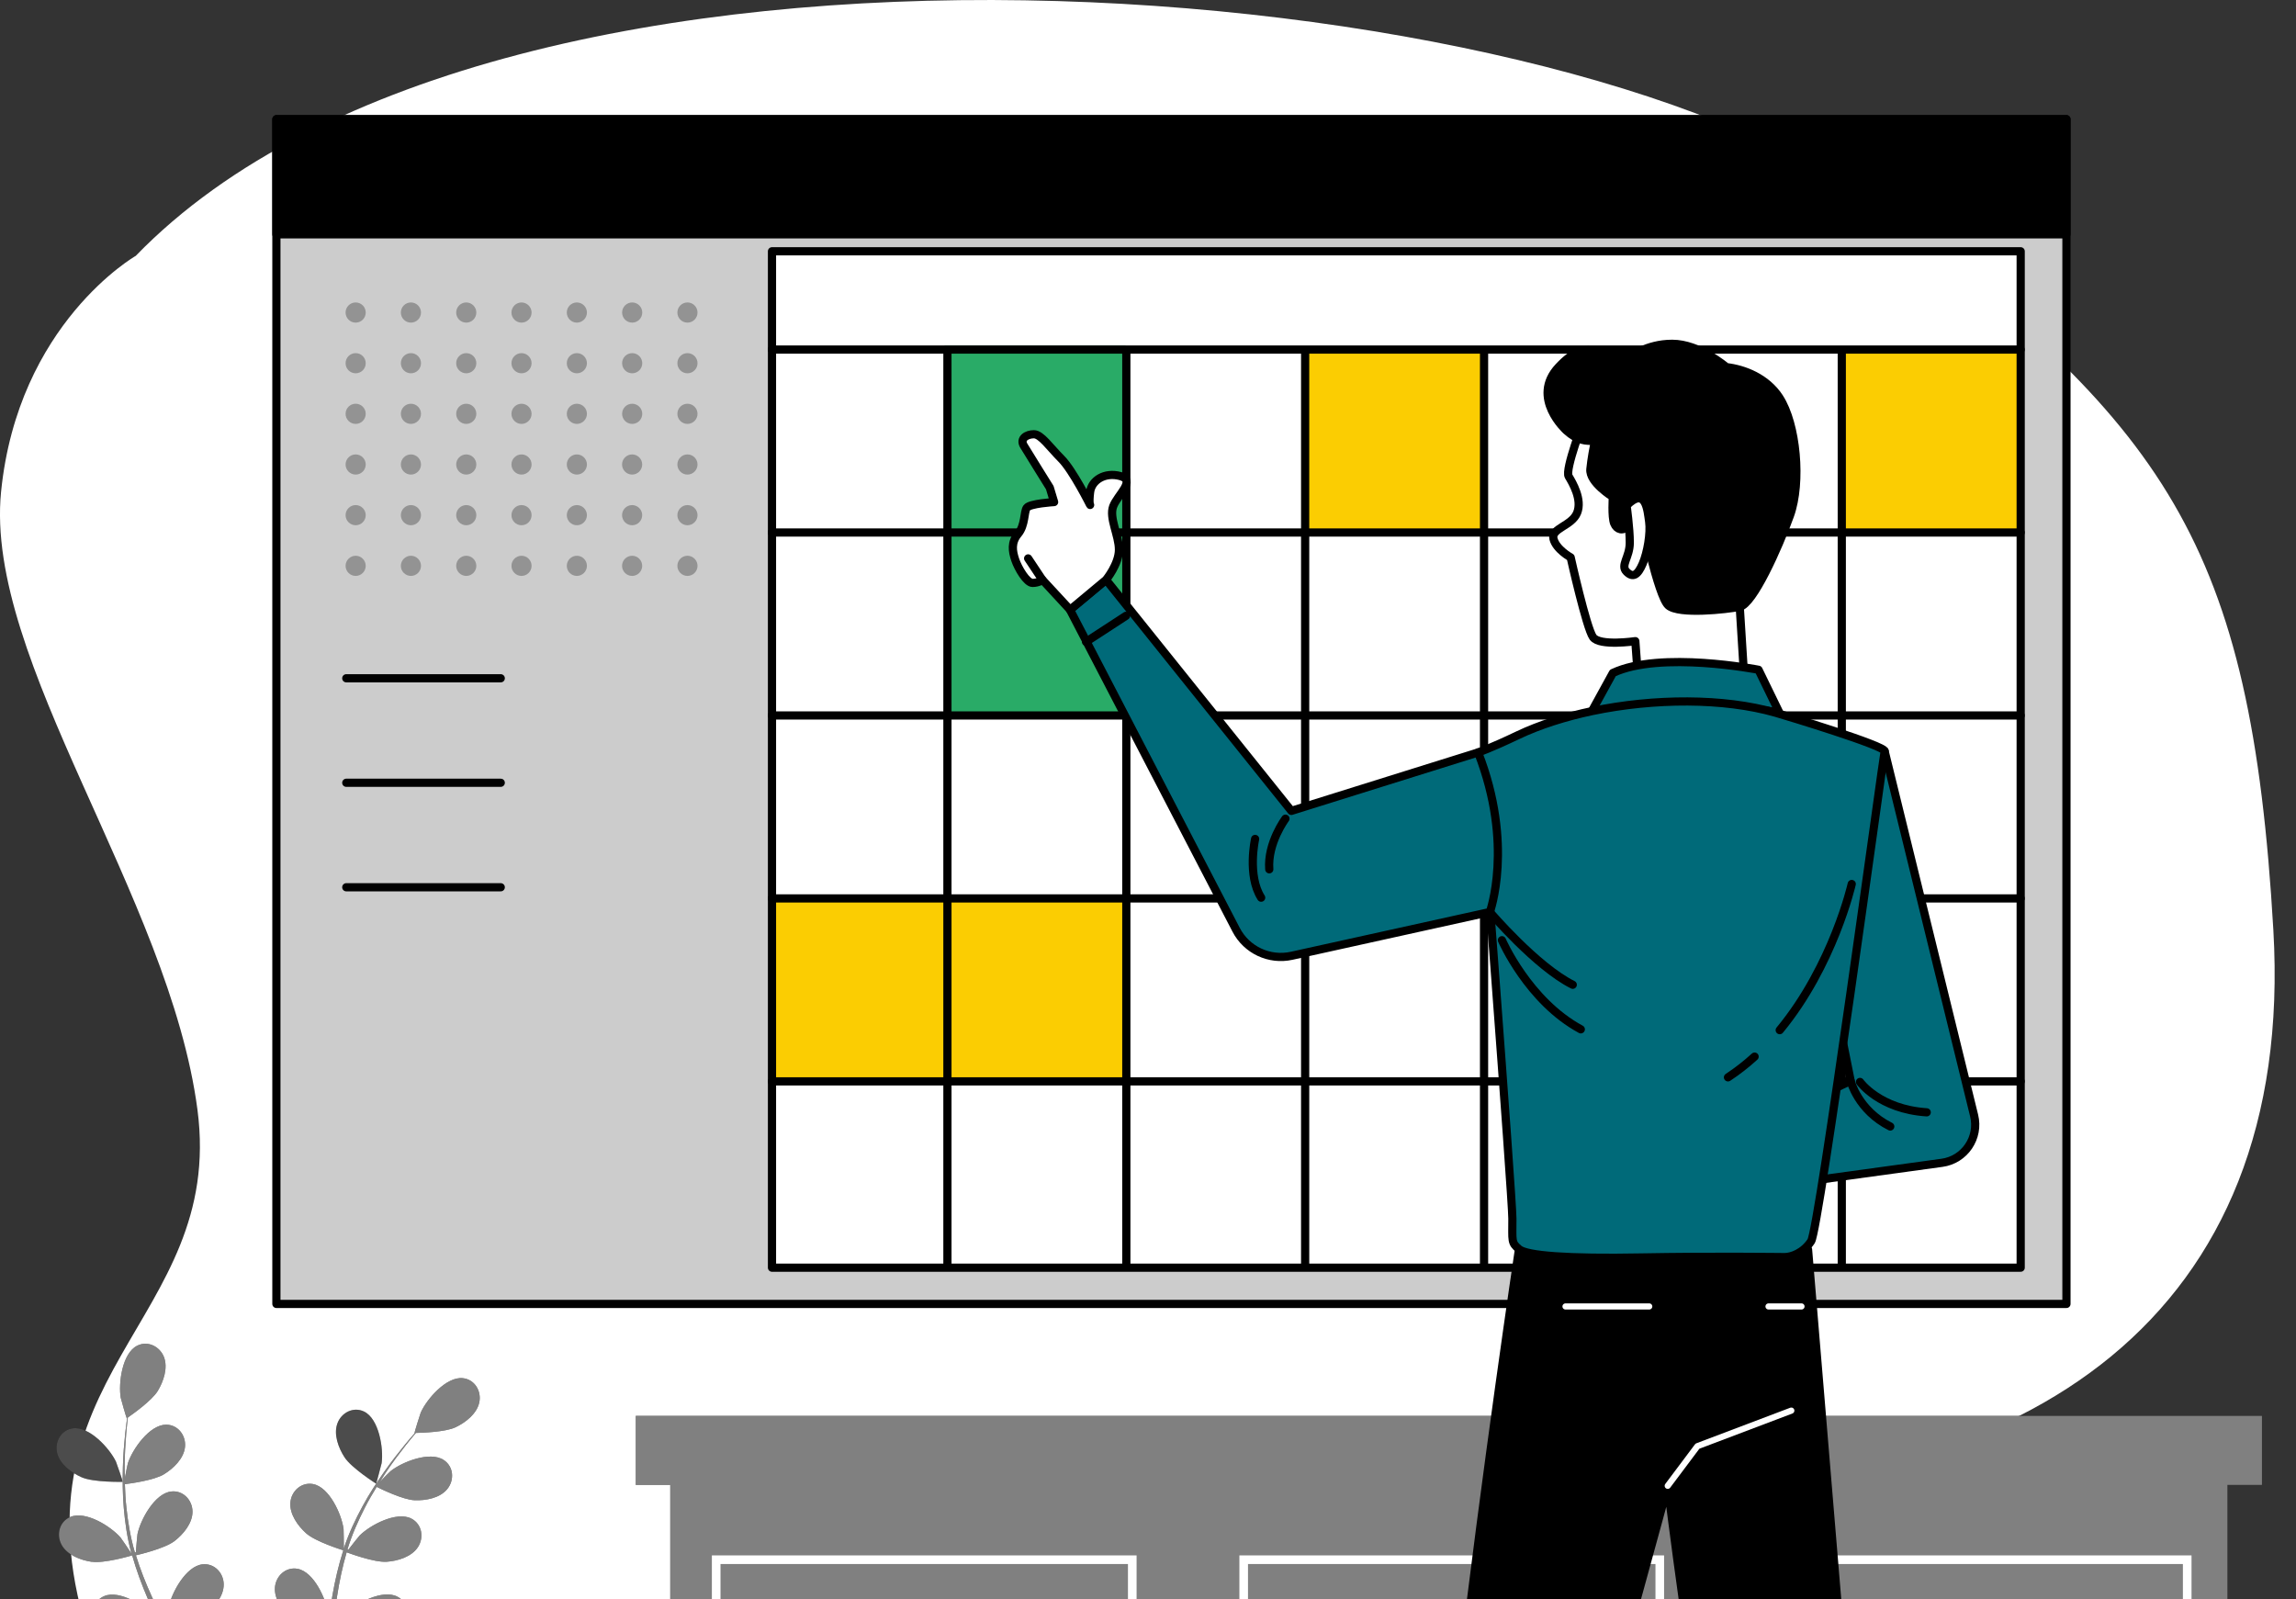 <svg width="280" height="195" viewBox="0 0 280 195" fill="none" xmlns="http://www.w3.org/2000/svg">
<rect x="0" y="0" width="280" height="195" fill="#333333" stroke="none"/>
<g clip-path="url(#clip0_42_6)">
<path d="M16.55 31.204C16.55 31.204 2.188 39.428 0.13 59.979C-1.919 80.53 20.657 109.298 24.081 135.329C27.505 161.36 0.13 167.524 11.085 200.403C22.031 233.283 79.506 240.822 110.296 227.803C141.087 214.791 155.458 181.904 201.294 181.904C247.131 181.904 279.979 160.669 277.238 113.402C274.498 66.135 264.242 51.748 227.295 24.348C190.34 -3.043 61.712 -15.371 16.55 31.204Z" fill="white"/>
<path d="M275.849 172.658H271.642H81.74H77.533V181.082H81.74V266.677H271.642V181.082H275.849V172.658Z" fill="black"/>
<path opacity="0.5" d="M275.849 172.658H271.642H81.74H77.533V181.082H81.74V266.677H271.642V181.082H275.849V172.658Z" fill="white"/>
<path d="M86.814 217.389H138.608V189.674H86.814V217.389ZM87.866 190.727H137.556V216.336H87.866V190.727Z" fill="white"/>
<path d="M151.144 217.389H202.937V189.674H151.144V217.389ZM152.195 190.727H201.886V216.336H152.195V190.727Z" fill="white"/>
<path d="M215.465 189.674V217.389H267.259V189.674H215.465ZM266.207 216.336H216.517V190.727H266.207V216.336Z" fill="white"/>
<path d="M45.875 180.936C45.875 180.936 46.52 178.576 46.543 178.415C46.789 176.624 46.221 173.019 44.401 172.135C43.089 171.498 41.622 172.266 41.146 173.58C40.655 174.925 41.277 176.57 42.014 177.708C42.873 179.037 45.883 180.936 45.883 180.936H45.875Z" fill="black"/>
<path d="M11.192 190.45C12.697 190.673 15.867 189.751 16.121 189.674C16.62 191.449 17.28 193.233 18.04 195C18.477 196.007 18.946 197.014 19.429 198.013C19.138 197.59 18.877 197.214 18.838 197.16C17.656 195.792 14.57 193.847 12.705 194.639C11.361 195.208 10.97 196.814 11.645 198.044C12.336 199.297 13.979 199.919 15.315 200.111C16.666 200.311 19.383 199.581 20.105 199.373C20.297 199.758 20.481 200.142 20.673 200.519C21.594 202.348 22.515 204.169 23.367 205.983C23.667 206.621 23.943 207.267 24.212 207.904C23.951 207.528 23.736 207.213 23.698 207.167C22.515 205.799 19.429 203.854 17.564 204.646C16.221 205.214 15.829 206.821 16.505 208.051C17.195 209.303 18.838 209.926 20.174 210.118C21.464 210.31 23.982 209.657 24.834 209.419C25.095 210.08 25.356 210.748 25.578 211.401C25.724 211.855 25.893 212.278 26.008 212.739C26.131 213.192 26.262 213.638 26.384 214.084C26.592 214.952 26.814 215.844 26.991 216.689C27.121 217.281 27.236 217.842 27.352 218.411C27.06 217.773 26.461 216.528 26.4 216.436C25.44 214.906 22.684 212.508 20.719 213.015C19.306 213.377 18.677 214.906 19.153 216.22C19.644 217.565 21.18 218.426 22.469 218.818C23.889 219.256 27.037 218.857 27.428 218.803C27.62 219.74 27.789 220.663 27.943 221.531C28.472 224.536 28.802 227.065 29.002 228.832C29.04 229.148 29.071 229.424 29.094 229.693H23.007L24.91 266.938H35.919L37.822 229.693H32.149C32.188 229.609 32.234 229.524 32.272 229.432C33.048 227.81 34.13 225.474 35.297 222.622C35.665 221.723 36.041 220.755 36.425 219.748C36.809 219.825 39.918 220.463 41.369 220.132C42.682 219.833 44.278 219.087 44.869 217.788C45.445 216.512 44.931 214.937 43.549 214.476C41.63 213.83 38.705 216.013 37.63 217.465C37.569 217.55 36.986 218.557 36.625 219.202C36.778 218.795 36.932 218.395 37.085 217.973C37.392 217.135 37.669 216.297 37.976 215.39C38.106 214.945 38.245 214.499 38.375 214.053C38.521 213.607 38.613 213.123 38.736 212.647C38.997 211.547 39.204 210.425 39.396 209.288C40.125 209.557 42.735 210.464 44.086 210.372C45.43 210.279 47.119 209.78 47.902 208.581C48.662 207.405 48.393 205.776 47.096 205.107C45.299 204.177 42.075 205.891 40.793 207.167C40.716 207.243 39.895 208.266 39.458 208.834C39.565 208.15 39.672 207.466 39.764 206.775C40.01 204.769 40.202 202.724 40.402 200.695C40.463 200.073 40.532 199.45 40.594 198.828C40.855 198.928 43.933 200.073 45.445 199.965C46.789 199.873 48.477 199.373 49.26 198.174C50.02 196.999 49.752 195.369 48.454 194.701C46.658 193.771 43.434 195.484 42.152 196.76C42.052 196.86 40.885 198.32 40.601 198.712C40.747 197.344 40.901 195.984 41.108 194.647C41.392 192.802 41.776 191.011 42.275 189.298C42.398 189.344 45.606 190.558 47.157 190.45C48.501 190.358 50.189 189.859 50.972 188.66C51.732 187.484 51.464 185.854 50.166 185.186C48.37 184.256 45.146 185.97 43.864 187.245C43.779 187.33 42.889 188.444 42.474 188.99C42.421 188.959 42.428 188.967 42.375 188.936C42.927 187.107 43.703 185.409 44.493 183.856C44.954 182.957 45.445 182.119 45.937 181.32C46.512 181.604 49.153 182.888 50.558 182.949C51.909 183.003 53.636 182.696 54.542 181.589C55.432 180.505 55.34 178.853 54.12 178.046C52.431 176.924 49.045 178.269 47.633 179.398C47.556 179.46 46.842 180.167 46.336 180.697C46.566 180.336 46.796 179.967 47.019 179.621C47.863 178.345 48.715 177.231 49.483 176.247C49.921 175.694 50.328 175.202 50.719 174.741C51.433 174.726 54.289 174.641 55.54 174.057C56.76 173.48 58.157 172.412 58.449 171.013C58.741 169.645 57.897 168.216 56.446 168.062C54.434 167.847 52.047 170.606 51.31 172.258C51.249 172.404 50.512 174.749 50.55 174.749C50.55 174.749 50.581 174.749 50.596 174.749C50.212 175.179 49.813 175.648 49.383 176.17C48.6 177.139 47.717 178.238 46.842 179.498C45.959 180.759 45.038 182.15 44.202 183.702C43.357 185.263 42.551 186.938 41.945 188.783C41.945 188.806 41.937 188.829 41.929 188.844C41.937 188.252 41.914 186.592 41.899 186.462C41.668 184.671 40.164 181.343 38.175 180.974C36.74 180.713 35.527 181.835 35.412 183.226C35.297 184.648 36.325 186.077 37.331 186.976C38.467 187.991 41.615 188.975 41.868 189.052C41.307 190.812 40.87 192.656 40.54 194.555C40.348 195.638 40.187 196.737 40.041 197.836C40.041 197.321 40.026 196.868 40.018 196.799C39.788 195.008 38.283 191.68 36.295 191.311C34.859 191.042 33.646 192.172 33.531 193.563C33.416 194.985 34.445 196.414 35.45 197.314C36.471 198.228 39.143 199.12 39.849 199.343C39.795 199.765 39.742 200.188 39.688 200.611C39.442 202.64 39.212 204.669 38.92 206.659C38.82 207.359 38.69 208.043 38.567 208.727C38.567 208.273 38.552 207.889 38.544 207.828C38.314 206.037 36.809 202.709 34.821 202.34C33.385 202.071 32.172 203.201 32.057 204.592C31.942 206.014 32.971 207.443 33.976 208.343C34.951 209.211 37.408 210.056 38.245 210.333C38.099 211.033 37.953 211.732 37.776 212.401C37.646 212.854 37.554 213.3 37.4 213.753C37.254 214.199 37.116 214.645 36.97 215.083C36.663 215.921 36.356 216.781 36.041 217.596C35.827 218.157 35.611 218.695 35.389 219.233C35.496 218.541 35.681 217.173 35.688 217.058C35.719 215.859 35.289 213.907 34.445 212.531C34.445 212.354 34.445 212.178 34.414 212.001C34.191 210.618 32.894 209.595 31.489 209.964C29.532 210.487 28.296 213.922 28.204 215.728C28.204 215.836 28.265 216.997 28.326 217.727C28.227 217.304 28.135 216.889 28.027 216.451C27.82 215.582 27.59 214.729 27.352 213.807C27.221 213.369 27.083 212.916 26.945 212.47C26.822 212.016 26.63 211.563 26.476 211.102C26.093 210.041 25.647 208.988 25.179 207.935C25.939 207.751 28.61 207.067 29.685 206.244C30.752 205.422 31.888 204.077 31.881 202.647C31.873 201.249 30.745 200.034 29.294 200.196C27.282 200.411 25.54 203.624 25.171 205.391C25.148 205.499 25.033 206.805 24.98 207.52C24.695 206.89 24.411 206.26 24.097 205.63C23.199 203.816 22.231 202.01 21.279 200.203C20.988 199.65 20.704 199.097 20.412 198.543C20.681 198.482 23.882 197.736 25.087 196.814C26.154 195.992 27.29 194.647 27.282 193.217C27.275 191.818 26.146 190.604 24.695 190.765C22.684 190.981 20.942 194.193 20.573 195.961C20.543 196.092 20.374 197.967 20.358 198.443C19.729 197.221 19.107 195.999 18.547 194.77C17.771 193.071 17.096 191.365 16.574 189.666C16.697 189.636 20.044 188.875 21.279 187.929C22.346 187.107 23.483 185.762 23.475 184.333C23.467 182.934 22.339 181.719 20.888 181.881C18.877 182.096 17.134 185.309 16.766 187.076C16.743 187.192 16.612 188.621 16.566 189.298C16.505 189.298 16.512 189.298 16.451 189.313C15.906 187.484 15.614 185.639 15.422 183.902C15.307 182.895 15.261 181.927 15.23 180.989C15.867 180.912 18.777 180.521 19.982 179.79C21.134 179.091 22.416 177.877 22.561 176.455C22.707 175.064 21.717 173.734 20.258 173.734C18.239 173.734 16.151 176.724 15.591 178.445C15.56 178.538 15.361 179.521 15.223 180.244C15.223 179.821 15.2 179.383 15.2 178.968C15.2 177.439 15.299 176.032 15.392 174.795C15.453 174.088 15.522 173.45 15.591 172.858C16.174 172.458 18.516 170.798 19.238 169.622C19.936 168.469 20.512 166.802 19.99 165.472C19.475 164.173 17.986 163.443 16.697 164.119C14.9 165.049 14.424 168.669 14.724 170.452C14.747 170.606 15.43 172.973 15.461 172.95C15.461 172.95 15.491 172.927 15.499 172.927C15.422 173.496 15.345 174.111 15.269 174.787C15.146 176.032 15.015 177.431 14.985 178.968C14.946 180.505 14.946 182.173 15.1 183.933C15.253 185.693 15.507 187.545 16.021 189.413C16.021 189.436 16.036 189.459 16.044 189.474C15.729 188.975 14.793 187.607 14.708 187.507C13.526 186.139 10.44 184.194 8.575 184.986C7.231 185.555 6.84 187.161 7.515 188.391C8.206 189.643 9.849 190.266 11.185 190.458L11.192 190.45ZM31.251 216.997C32.288 218.119 34.936 219.433 35.281 219.602C34.921 220.494 34.56 221.354 34.207 222.161C32.994 224.959 31.873 227.249 31.067 228.832C30.906 229.155 30.76 229.432 30.622 229.693H30.484C30.445 229.386 30.399 229.048 30.345 228.663C30.1 226.88 29.716 224.336 29.117 221.316C28.933 220.363 28.71 219.341 28.472 218.295C28.71 218.203 30.054 217.658 31.236 216.997H31.251Z" fill="black"/>
<path d="M9.964 180.152C11.415 180.789 14.969 180.705 14.969 180.705C15.008 180.705 14.209 178.376 14.14 178.238C13.357 176.608 10.901 173.911 8.889 174.18C7.446 174.372 6.64 175.825 6.97 177.185C7.3 178.576 8.728 179.606 9.964 180.152Z" fill="black"/>
<path opacity="0.5" d="M11.192 190.45C12.697 190.673 15.867 189.751 16.121 189.674C16.62 191.449 17.28 193.233 18.04 195C18.477 196.007 18.946 197.014 19.429 198.013C19.138 197.59 18.877 197.214 18.838 197.16C17.656 195.792 14.57 193.847 12.705 194.639C11.361 195.208 10.97 196.814 11.645 198.044C12.336 199.297 13.979 199.919 15.315 200.111C16.666 200.311 19.383 199.581 20.105 199.373C20.297 199.758 20.481 200.142 20.673 200.519C21.594 202.348 22.515 204.169 23.367 205.983C23.667 206.621 23.943 207.267 24.212 207.904C23.951 207.528 23.736 207.213 23.698 207.167C22.515 205.799 19.429 203.854 17.564 204.646C16.221 205.214 15.829 206.821 16.505 208.051C17.195 209.303 18.838 209.926 20.174 210.118C21.464 210.31 23.982 209.657 24.834 209.419C25.095 210.08 25.356 210.748 25.578 211.401C25.724 211.855 25.893 212.278 26.008 212.739C26.131 213.192 26.262 213.638 26.384 214.084C26.592 214.952 26.814 215.844 26.991 216.689C27.121 217.281 27.236 217.842 27.352 218.411C27.06 217.773 26.461 216.528 26.4 216.436C25.44 214.906 22.684 212.508 20.719 213.015C19.306 213.377 18.677 214.906 19.153 216.22C19.644 217.565 21.18 218.426 22.469 218.818C23.889 219.256 27.037 218.857 27.428 218.803C27.62 219.74 27.789 220.663 27.943 221.531C28.472 224.536 28.802 227.065 29.002 228.832C29.04 229.148 29.071 229.424 29.094 229.693H23.007L24.91 266.938H35.919L37.822 229.693H32.149C32.188 229.609 32.234 229.524 32.272 229.432C33.048 227.81 34.13 225.474 35.297 222.622C35.665 221.723 36.041 220.755 36.425 219.748C36.809 219.825 39.918 220.463 41.369 220.132C42.682 219.833 44.278 219.087 44.869 217.788C45.445 216.512 44.931 214.937 43.549 214.476C41.63 213.83 38.705 216.013 37.63 217.465C37.569 217.55 36.986 218.557 36.625 219.202C36.778 218.795 36.932 218.395 37.085 217.973C37.392 217.135 37.669 216.297 37.976 215.39C38.106 214.945 38.245 214.499 38.375 214.053C38.521 213.607 38.613 213.123 38.736 212.647C38.997 211.547 39.204 210.425 39.396 209.288C40.125 209.557 42.735 210.464 44.086 210.372C45.43 210.279 47.119 209.78 47.902 208.581C48.662 207.405 48.393 205.776 47.096 205.107C45.299 204.177 42.075 205.891 40.793 207.167C40.716 207.243 39.895 208.266 39.458 208.834C39.565 208.15 39.672 207.466 39.764 206.775C40.01 204.769 40.202 202.724 40.402 200.695C40.463 200.073 40.532 199.45 40.594 198.828C40.855 198.928 43.933 200.073 45.445 199.965C46.789 199.873 48.477 199.373 49.26 198.174C50.02 196.999 49.752 195.369 48.454 194.701C46.658 193.771 43.434 195.484 42.152 196.76C42.052 196.86 40.885 198.32 40.601 198.712C40.747 197.344 40.901 195.984 41.108 194.647C41.392 192.802 41.776 191.011 42.275 189.298C42.398 189.344 45.606 190.558 47.157 190.45C48.501 190.358 50.189 189.859 50.972 188.66C51.732 187.484 51.464 185.854 50.166 185.186C48.37 184.256 45.146 185.97 43.864 187.245C43.779 187.33 42.889 188.444 42.474 188.99C42.421 188.959 42.428 188.967 42.375 188.936C42.927 187.107 43.703 185.409 44.493 183.856C44.954 182.957 45.445 182.119 45.937 181.32C46.512 181.604 49.153 182.888 50.558 182.949C51.909 183.003 53.636 182.696 54.542 181.589C55.432 180.505 55.34 178.853 54.12 178.046C52.431 176.924 49.045 178.269 47.633 179.398C47.556 179.46 46.842 180.167 46.336 180.697C46.566 180.336 46.796 179.967 47.019 179.621C47.863 178.345 48.715 177.231 49.483 176.247C49.921 175.694 50.328 175.202 50.719 174.741C51.433 174.726 54.289 174.641 55.54 174.057C56.76 173.48 58.157 172.412 58.449 171.013C58.741 169.645 57.897 168.216 56.446 168.062C54.434 167.847 52.047 170.606 51.31 172.258C51.249 172.404 50.512 174.749 50.55 174.749C50.55 174.749 50.581 174.749 50.596 174.749C50.212 175.179 49.813 175.648 49.383 176.17C48.6 177.139 47.717 178.238 46.842 179.498C45.959 180.759 45.038 182.15 44.202 183.702C43.357 185.263 42.551 186.938 41.945 188.783C41.945 188.806 41.937 188.829 41.929 188.844C41.937 188.252 41.914 186.592 41.899 186.462C41.668 184.671 40.164 181.343 38.175 180.974C36.74 180.713 35.527 181.835 35.412 183.226C35.297 184.648 36.325 186.077 37.331 186.976C38.467 187.991 41.615 188.975 41.868 189.052C41.307 190.812 40.87 192.656 40.54 194.555C40.348 195.638 40.187 196.737 40.041 197.836C40.041 197.321 40.026 196.868 40.018 196.799C39.788 195.008 38.283 191.68 36.295 191.311C34.859 191.042 33.646 192.172 33.531 193.563C33.416 194.985 34.445 196.414 35.45 197.314C36.471 198.228 39.143 199.12 39.849 199.343C39.795 199.765 39.742 200.188 39.688 200.611C39.442 202.64 39.212 204.669 38.92 206.659C38.82 207.359 38.69 208.043 38.567 208.727C38.567 208.273 38.552 207.889 38.544 207.828C38.314 206.037 36.809 202.709 34.821 202.34C33.385 202.071 32.172 203.201 32.057 204.592C31.942 206.014 32.971 207.443 33.976 208.343C34.951 209.211 37.408 210.056 38.245 210.333C38.099 211.033 37.953 211.732 37.776 212.401C37.646 212.854 37.554 213.3 37.4 213.753C37.254 214.199 37.116 214.645 36.97 215.083C36.663 215.921 36.356 216.781 36.041 217.596C35.827 218.157 35.611 218.695 35.389 219.233C35.496 218.541 35.681 217.173 35.688 217.058C35.719 215.859 35.289 213.907 34.445 212.531C34.445 212.354 34.445 212.178 34.414 212.001C34.191 210.618 32.894 209.595 31.489 209.964C29.532 210.487 28.296 213.922 28.204 215.728C28.204 215.836 28.265 216.997 28.326 217.727C28.227 217.304 28.135 216.889 28.027 216.451C27.82 215.582 27.59 214.729 27.352 213.807C27.221 213.369 27.083 212.916 26.945 212.47C26.822 212.016 26.63 211.563 26.476 211.102C26.093 210.041 25.647 208.988 25.179 207.935C25.939 207.751 28.61 207.067 29.685 206.244C30.752 205.422 31.888 204.077 31.881 202.647C31.873 201.249 30.745 200.034 29.294 200.196C27.282 200.411 25.54 203.624 25.171 205.391C25.148 205.499 25.033 206.805 24.98 207.52C24.695 206.89 24.411 206.26 24.097 205.63C23.199 203.816 22.231 202.01 21.279 200.203C20.988 199.65 20.704 199.097 20.412 198.543C20.681 198.482 23.882 197.736 25.087 196.814C26.154 195.992 27.29 194.647 27.282 193.217C27.275 191.818 26.146 190.604 24.695 190.765C22.684 190.981 20.942 194.193 20.573 195.961C20.543 196.092 20.374 197.967 20.358 198.443C19.729 197.221 19.107 195.999 18.547 194.77C17.771 193.071 17.096 191.365 16.574 189.666C16.697 189.636 20.044 188.875 21.279 187.929C22.346 187.107 23.483 185.762 23.475 184.333C23.467 182.934 22.339 181.719 20.888 181.881C18.877 182.096 17.134 185.309 16.766 187.076C16.743 187.192 16.612 188.621 16.566 189.298C16.505 189.298 16.512 189.298 16.451 189.313C15.906 187.484 15.614 185.639 15.422 183.902C15.307 182.895 15.261 181.927 15.23 180.989C15.867 180.912 18.777 180.521 19.982 179.79C21.134 179.091 22.416 177.877 22.561 176.455C22.707 175.064 21.717 173.734 20.258 173.734C18.239 173.734 16.151 176.724 15.591 178.445C15.56 178.538 15.361 179.521 15.223 180.244C15.223 179.821 15.2 179.383 15.2 178.968C15.2 177.439 15.299 176.032 15.392 174.795C15.453 174.088 15.522 173.45 15.591 172.858C16.174 172.458 18.516 170.798 19.238 169.622C19.936 168.469 20.512 166.802 19.99 165.472C19.475 164.173 17.986 163.443 16.697 164.119C14.9 165.049 14.424 168.669 14.724 170.452C14.747 170.606 15.43 172.973 15.461 172.95C15.461 172.95 15.491 172.927 15.499 172.927C15.422 173.496 15.345 174.111 15.269 174.787C15.146 176.032 15.015 177.431 14.985 178.968C14.946 180.505 14.946 182.173 15.1 183.933C15.253 185.693 15.507 187.545 16.021 189.413C16.021 189.436 16.036 189.459 16.044 189.474C15.729 188.975 14.793 187.607 14.708 187.507C13.526 186.139 10.44 184.194 8.575 184.986C7.231 185.555 6.84 187.161 7.515 188.391C8.206 189.643 9.849 190.266 11.185 190.458L11.192 190.45ZM31.251 216.997C32.288 218.119 34.936 219.433 35.281 219.602C34.921 220.494 34.56 221.354 34.207 222.161C32.994 224.959 31.873 227.249 31.067 228.832C30.906 229.155 30.76 229.432 30.622 229.693H30.484C30.445 229.386 30.399 229.048 30.345 228.663C30.1 226.88 29.716 224.336 29.117 221.316C28.933 220.363 28.71 219.341 28.472 218.295C28.71 218.203 30.054 217.658 31.236 216.997H31.251Z" fill="white"/>
<path opacity="0.3" d="M45.875 180.936C45.875 180.936 46.52 178.576 46.543 178.415C46.789 176.624 46.221 173.019 44.401 172.135C43.089 171.498 41.622 172.266 41.146 173.58C40.655 174.925 41.277 176.57 42.014 177.708C42.873 179.037 45.883 180.936 45.883 180.936H45.875Z" fill="white"/>
<path opacity="0.3" d="M9.964 180.152C11.415 180.789 14.969 180.705 14.969 180.705C15.008 180.705 14.209 178.376 14.14 178.238C13.357 176.608 10.901 173.911 8.889 174.18C7.446 174.372 6.64 175.825 6.97 177.185C7.3 178.576 8.728 179.606 9.964 180.152Z" fill="white"/>
<path d="M252.006 14.534H33.708V159.008H252.006V14.534Z" fill="white"/>
<mask id="mask0_42_6" style="mask-type:luminance" maskUnits="userSpaceOnUse" x="33" y="14" width="220" height="146">
<path d="M252.006 14.534H33.708V159.008H252.006V14.534Z" fill="white"/>
</mask>
<g mask="url(#mask0_42_6)">
<path d="M252.006 14.534H33.708V159.008H252.006V14.534Z" fill="black"/>
<path opacity="0.8" d="M252.006 14.534H33.708V159.008H252.006V14.534Z" fill="white"/>
</g>
<path d="M252.006 14.534H33.708V159.008H252.006V14.534Z" stroke="black" stroke-linecap="round" stroke-linejoin="round"/>
<path d="M246.425 30.643H94.145V154.589H246.425V30.643Z" fill="white"/>
<path d="M137.264 42.156H115.187V87.04H137.264V42.156Z" fill="#29AB67"/>
<path d="M246.624 42.417H224.547V64.728H246.624V42.417Z" fill="#FBCD02"/>
<path d="M180.921 42.417H158.843V64.728H180.921V42.417Z" fill="#FBCD02"/>
<path d="M137.203 109.751H93.946V132.063H137.203V109.751Z" fill="#FBCD02"/>
<path d="M252.006 14.534H33.708V28.575H252.006V14.534Z" fill="black" stroke="black" stroke-linecap="round" stroke-linejoin="round"/>
<path d="M246.425 30.643H94.145V154.589H246.425V30.643Z" stroke="black" stroke-linecap="round" stroke-linejoin="round"/>
<path d="M115.54 43.04V154.182" stroke="black" stroke-linecap="round" stroke-linejoin="round"/>
<path d="M137.356 43.04V154.182" stroke="black" stroke-linecap="round" stroke-linejoin="round"/>
<path d="M159.165 43.04V154.182" stroke="black" stroke-linecap="round" stroke-linejoin="round"/>
<path d="M180.982 43.04V154.182" stroke="black" stroke-linecap="round" stroke-linejoin="round"/>
<path d="M202.791 43.04V154.182" stroke="black" stroke-linecap="round" stroke-linejoin="round"/>
<path d="M224.608 43.04V154.182" stroke="black" stroke-linecap="round" stroke-linejoin="round"/>
<path d="M94.145 42.625H246.417" stroke="black" stroke-linecap="round" stroke-linejoin="round"/>
<path d="M94.145 64.936H246.417" stroke="black" stroke-linecap="round" stroke-linejoin="round"/>
<path d="M94.145 87.247H246.417" stroke="black" stroke-linecap="round" stroke-linejoin="round"/>
<path d="M94.145 109.559H246.417" stroke="black" stroke-linecap="round" stroke-linejoin="round"/>
<path d="M94.145 131.87H246.417" stroke="black" stroke-linecap="round" stroke-linejoin="round"/>
<path opacity="0.28" d="M43.373 39.343C44.051 39.343 44.601 38.792 44.601 38.113C44.601 37.434 44.051 36.883 43.373 36.883C42.694 36.883 42.144 37.434 42.144 38.113C42.144 38.792 42.694 39.343 43.373 39.343Z" fill="black"/>
<path opacity="0.28" d="M50.112 39.343C50.791 39.343 51.341 38.792 51.341 38.113C51.341 37.434 50.791 36.883 50.112 36.883C49.434 36.883 48.884 37.434 48.884 38.113C48.884 38.792 49.434 39.343 50.112 39.343Z" fill="black"/>
<path opacity="0.28" d="M56.86 39.343C57.538 39.343 58.088 38.792 58.088 38.113C58.088 37.434 57.538 36.883 56.86 36.883C56.182 36.883 55.632 37.434 55.632 38.113C55.632 38.792 56.182 39.343 56.86 39.343Z" fill="black"/>
<path opacity="0.28" d="M64.828 38.113C64.828 38.789 64.276 39.343 63.6 39.343C62.925 39.343 62.372 38.789 62.372 38.113C62.372 37.437 62.925 36.883 63.6 36.883C64.276 36.883 64.828 37.437 64.828 38.113Z" fill="black"/>
<path opacity="0.28" d="M70.348 39.343C71.026 39.343 71.576 38.792 71.576 38.113C71.576 37.434 71.026 36.883 70.348 36.883C69.669 36.883 69.12 37.434 69.12 38.113C69.12 38.792 69.669 39.343 70.348 39.343Z" fill="black"/>
<path opacity="0.28" d="M77.096 39.343C77.774 39.343 78.324 38.792 78.324 38.113C78.324 37.434 77.774 36.883 77.096 36.883C76.417 36.883 75.867 37.434 75.867 38.113C75.867 38.792 76.417 39.343 77.096 39.343Z" fill="black"/>
<path opacity="0.28" d="M83.835 39.343C84.514 39.343 85.064 38.792 85.064 38.113C85.064 37.434 84.514 36.883 83.835 36.883C83.157 36.883 82.607 37.434 82.607 38.113C82.607 38.792 83.157 39.343 83.835 39.343Z" fill="black"/>
<path opacity="0.28" d="M43.373 45.522C44.051 45.522 44.601 44.972 44.601 44.292C44.601 43.613 44.051 43.063 43.373 43.063C42.694 43.063 42.144 43.613 42.144 44.292C42.144 44.972 42.694 45.522 43.373 45.522Z" fill="black"/>
<path opacity="0.28" d="M50.112 45.522C50.791 45.522 51.341 44.972 51.341 44.292C51.341 43.613 50.791 43.063 50.112 43.063C49.434 43.063 48.884 43.613 48.884 44.292C48.884 44.972 49.434 45.522 50.112 45.522Z" fill="black"/>
<path opacity="0.28" d="M56.86 45.522C57.538 45.522 58.088 44.972 58.088 44.292C58.088 43.613 57.538 43.063 56.86 43.063C56.182 43.063 55.632 43.613 55.632 44.292C55.632 44.972 56.182 45.522 56.86 45.522Z" fill="black"/>
<path opacity="0.28" d="M64.828 44.292C64.828 44.969 64.276 45.522 63.6 45.522C62.925 45.522 62.372 44.969 62.372 44.292C62.372 43.616 62.925 43.063 63.6 43.063C64.276 43.063 64.828 43.616 64.828 44.292Z" fill="black"/>
<path opacity="0.28" d="M70.348 45.522C71.026 45.522 71.576 44.972 71.576 44.292C71.576 43.613 71.026 43.063 70.348 43.063C69.669 43.063 69.12 43.613 69.12 44.292C69.12 44.972 69.669 45.522 70.348 45.522Z" fill="black"/>
<path opacity="0.28" d="M77.096 45.522C77.774 45.522 78.324 44.972 78.324 44.292C78.324 43.613 77.774 43.063 77.096 43.063C76.417 43.063 75.867 43.613 75.867 44.292C75.867 44.972 76.417 45.522 77.096 45.522Z" fill="black"/>
<path opacity="0.28" d="M83.835 45.522C84.514 45.522 85.064 44.972 85.064 44.292C85.064 43.613 84.514 43.063 83.835 43.063C83.157 43.063 82.607 43.613 82.607 44.292C82.607 44.972 83.157 45.522 83.835 45.522Z" fill="black"/>
<path opacity="0.28" d="M43.373 51.694C44.051 51.694 44.601 51.143 44.601 50.464C44.601 49.785 44.051 49.234 43.373 49.234C42.694 49.234 42.144 49.785 42.144 50.464C42.144 51.143 42.694 51.694 43.373 51.694Z" fill="black"/>
<path opacity="0.28" d="M50.112 51.694C50.791 51.694 51.341 51.143 51.341 50.464C51.341 49.785 50.791 49.234 50.112 49.234C49.434 49.234 48.884 49.785 48.884 50.464C48.884 51.143 49.434 51.694 50.112 51.694Z" fill="black"/>
<path opacity="0.28" d="M56.86 51.694C57.538 51.694 58.088 51.143 58.088 50.464C58.088 49.785 57.538 49.234 56.86 49.234C56.182 49.234 55.632 49.785 55.632 50.464C55.632 51.143 56.182 51.694 56.86 51.694Z" fill="black"/>
<path opacity="0.28" d="M64.828 50.464C64.828 51.14 64.276 51.694 63.6 51.694C62.925 51.694 62.372 51.14 62.372 50.464C62.372 49.788 62.925 49.234 63.6 49.234C64.276 49.234 64.828 49.788 64.828 50.464Z" fill="black"/>
<path opacity="0.28" d="M70.348 51.694C71.026 51.694 71.576 51.143 71.576 50.464C71.576 49.785 71.026 49.234 70.348 49.234C69.669 49.234 69.12 49.785 69.12 50.464C69.12 51.143 69.669 51.694 70.348 51.694Z" fill="black"/>
<path opacity="0.28" d="M77.096 51.694C77.774 51.694 78.324 51.143 78.324 50.464C78.324 49.785 77.774 49.234 77.096 49.234C76.417 49.234 75.867 49.785 75.867 50.464C75.867 51.143 76.417 51.694 77.096 51.694Z" fill="black"/>
<path opacity="0.28" d="M83.835 51.694C84.514 51.694 85.064 51.143 85.064 50.464C85.064 49.785 84.514 49.234 83.835 49.234C83.157 49.234 82.607 49.785 82.607 50.464C82.607 51.143 83.157 51.694 83.835 51.694Z" fill="black"/>
<path opacity="0.28" d="M44.601 56.643C44.601 57.32 44.048 57.873 43.373 57.873C42.697 57.873 42.144 57.32 42.144 56.643C42.144 55.967 42.697 55.414 43.373 55.414C44.048 55.414 44.601 55.967 44.601 56.643Z" fill="black"/>
<path opacity="0.28" d="M51.341 56.643C51.341 57.32 50.788 57.873 50.112 57.873C49.437 57.873 48.884 57.32 48.884 56.643C48.884 55.967 49.437 55.414 50.112 55.414C50.788 55.414 51.341 55.967 51.341 56.643Z" fill="black"/>
<path opacity="0.28" d="M58.088 56.643C58.088 57.32 57.536 57.873 56.86 57.873C56.185 57.873 55.632 57.32 55.632 56.643C55.632 55.967 56.185 55.414 56.86 55.414C57.536 55.414 58.088 55.967 58.088 56.643Z" fill="black"/>
<path opacity="0.28" d="M64.828 56.643C64.828 57.32 64.276 57.873 63.6 57.873C62.925 57.873 62.372 57.32 62.372 56.643C62.372 55.967 62.925 55.414 63.6 55.414C64.276 55.414 64.828 55.967 64.828 56.643Z" fill="black"/>
<path opacity="0.28" d="M71.576 56.643C71.576 57.32 71.023 57.873 70.348 57.873C69.672 57.873 69.12 57.32 69.12 56.643C69.12 55.967 69.672 55.414 70.348 55.414C71.023 55.414 71.576 55.967 71.576 56.643Z" fill="black"/>
<path opacity="0.28" d="M78.316 56.643C78.316 57.32 77.763 57.873 77.088 57.873C76.412 57.873 75.86 57.32 75.86 56.643C75.86 55.967 76.412 55.414 77.088 55.414C77.763 55.414 78.316 55.967 78.316 56.643Z" fill="black"/>
<path opacity="0.28" d="M85.064 56.643C85.064 57.32 84.511 57.873 83.835 57.873C83.16 57.873 82.607 57.32 82.607 56.643C82.607 55.967 83.16 55.414 83.835 55.414C84.511 55.414 85.064 55.967 85.064 56.643Z" fill="black"/>
<path opacity="0.28" d="M44.601 62.822C44.601 63.499 44.048 64.052 43.373 64.052C42.697 64.052 42.144 63.499 42.144 62.822C42.144 62.146 42.697 61.593 43.373 61.593C44.048 61.593 44.601 62.146 44.601 62.822Z" fill="black"/>
<path opacity="0.28" d="M51.341 62.822C51.341 63.499 50.788 64.052 50.112 64.052C49.437 64.052 48.884 63.499 48.884 62.822C48.884 62.146 49.437 61.593 50.112 61.593C50.788 61.593 51.341 62.146 51.341 62.822Z" fill="black"/>
<path opacity="0.28" d="M58.088 62.822C58.088 63.499 57.536 64.052 56.86 64.052C56.185 64.052 55.632 63.499 55.632 62.822C55.632 62.146 56.185 61.593 56.86 61.593C57.536 61.593 58.088 62.146 58.088 62.822Z" fill="black"/>
<path opacity="0.28" d="M64.828 62.822C64.828 63.499 64.276 64.052 63.6 64.052C62.925 64.052 62.372 63.499 62.372 62.822C62.372 62.146 62.925 61.593 63.6 61.593C64.276 61.593 64.828 62.146 64.828 62.822Z" fill="black"/>
<path opacity="0.28" d="M71.576 62.822C71.576 63.499 71.023 64.052 70.348 64.052C69.672 64.052 69.12 63.499 69.12 62.822C69.12 62.146 69.672 61.593 70.348 61.593C71.023 61.593 71.576 62.146 71.576 62.822Z" fill="black"/>
<path opacity="0.28" d="M78.316 62.822C78.316 63.499 77.763 64.052 77.088 64.052C76.412 64.052 75.86 63.499 75.86 62.822C75.86 62.146 76.412 61.593 77.088 61.593C77.763 61.593 78.316 62.146 78.316 62.822Z" fill="black"/>
<path opacity="0.28" d="M85.064 62.822C85.064 63.499 84.511 64.052 83.835 64.052C83.16 64.052 82.607 63.499 82.607 62.822C82.607 62.146 83.16 61.593 83.835 61.593C84.511 61.593 85.064 62.146 85.064 62.822Z" fill="black"/>
<path opacity="0.28" d="M44.601 69.002C44.601 69.678 44.048 70.231 43.373 70.231C42.697 70.231 42.144 69.678 42.144 69.002C42.144 68.326 42.697 67.772 43.373 67.772C44.048 67.772 44.601 68.326 44.601 69.002Z" fill="black"/>
<path opacity="0.28" d="M51.341 69.002C51.341 69.678 50.788 70.231 50.112 70.231C49.437 70.231 48.884 69.678 48.884 69.002C48.884 68.326 49.437 67.772 50.112 67.772C50.788 67.772 51.341 68.326 51.341 69.002Z" fill="black"/>
<path opacity="0.28" d="M58.088 69.002C58.088 69.678 57.536 70.231 56.86 70.231C56.185 70.231 55.632 69.678 55.632 69.002C55.632 68.326 56.185 67.772 56.86 67.772C57.536 67.772 58.088 68.326 58.088 69.002Z" fill="black"/>
<path opacity="0.28" d="M64.828 69.002C64.828 69.678 64.276 70.231 63.6 70.231C62.925 70.231 62.372 69.678 62.372 69.002C62.372 68.326 62.925 67.772 63.6 67.772C64.276 67.772 64.828 68.326 64.828 69.002Z" fill="black"/>
<path opacity="0.28" d="M71.576 69.002C71.576 69.678 71.023 70.231 70.348 70.231C69.672 70.231 69.12 69.678 69.12 69.002C69.12 68.326 69.672 67.772 70.348 67.772C71.023 67.772 71.576 68.326 71.576 69.002Z" fill="black"/>
<path opacity="0.28" d="M78.316 69.002C78.316 69.678 77.763 70.231 77.088 70.231C76.412 70.231 75.86 69.678 75.86 69.002C75.86 68.326 76.412 67.772 77.088 67.772C77.763 67.772 78.316 68.326 78.316 69.002Z" fill="black"/>
<path opacity="0.28" d="M85.064 69.002C85.064 69.678 84.511 70.231 83.835 70.231C83.16 70.231 82.607 69.678 82.607 69.002C82.607 68.326 83.16 67.772 83.835 67.772C84.511 67.772 85.064 68.326 85.064 69.002Z" fill="black"/>
<path d="M42.229 82.713H61.067" stroke="black" stroke-linecap="round" stroke-linejoin="round"/>
<path d="M42.229 95.456H61.067" stroke="black" stroke-linecap="round" stroke-linejoin="round"/>
<path d="M42.229 108.198H61.067" stroke="black" stroke-linecap="round" stroke-linejoin="round"/>
<path d="M193.142 51.233C193.142 51.233 190.816 57.281 191.3 58.088C191.783 58.895 192.981 60.916 192.336 62.53C191.691 64.144 189.127 64.421 189.45 65.712C189.772 67.003 191.545 67.972 191.545 67.972C191.545 67.972 193.464 76.572 194.27 77.702C195.076 78.832 199.429 78.186 199.429 78.186L199.751 82.544L212.648 81.737L212.164 73.99L211.52 50.103L193.142 51.233Z" fill="white" stroke="black" stroke-linecap="round" stroke-linejoin="round"/>
<path d="M217.001 48.489C215.427 46.068 212.679 45.007 210.514 44.769C210.514 44.754 210.506 44.746 210.506 44.746C210.506 44.746 207.221 41.925 203.935 41.925C200.65 41.925 199.237 43.57 197.126 43.57C195.015 43.57 193.603 40.987 190.087 44.746C186.563 48.504 191.023 52.501 191.023 52.501C192.413 53.753 193.403 53.815 194.508 53.73C194.363 54.445 194.063 56.013 193.948 57.212C193.787 58.826 196.689 60.601 196.689 60.601C196.689 60.601 196.527 63.022 196.85 63.829C197.172 64.636 197.978 64.798 198.462 64.152C198.945 63.507 199.268 60.44 199.751 61.731C200.235 63.022 202.17 72.706 203.459 73.836C204.749 74.966 210.552 74.32 212.164 73.997C213.777 73.675 216.839 66.896 218.29 62.861C219.741 58.826 219.096 51.724 217.001 48.496V48.489Z" fill="black" stroke="black" stroke-linecap="round" stroke-linejoin="round"/>
<path d="M198.362 61.647C198.362 61.647 198.754 64.406 198.754 66.181C198.754 67.956 197.571 68.94 198.362 69.724C199.153 70.516 199.736 70.116 200.327 68.74C200.918 67.365 201.31 64.998 201.118 63.622C200.918 62.246 200.726 59.287 198.362 61.654V61.647Z" fill="white" stroke="black" stroke-linecap="round" stroke-linejoin="round"/>
<path d="M185.243 152.329C185.243 152.329 181.213 179.245 178.096 205.729C174.987 232.214 175.371 269.213 175.371 269.213L183.569 269.167C183.569 269.167 192.881 217.412 194.823 211.57C196.765 205.729 203.382 181.189 203.382 181.189C203.382 181.189 206.883 209.234 208.05 211.178C209.217 213.123 225.061 269.497 225.061 269.497L233.628 269.39L225.161 208.458L220.493 152.376L185.235 152.337L185.243 152.329Z" fill="black" stroke="black" stroke-linecap="round" stroke-linejoin="round"/>
<path d="M218.452 172.02L207.006 176.355L203.382 181.189" stroke="white" stroke-width="0.75" stroke-linecap="round" stroke-linejoin="round"/>
<path d="M190.916 159.316H201.126" stroke="white" stroke-width="0.75" stroke-linecap="round" stroke-linejoin="round"/>
<path d="M219.695 159.316H215.673" stroke="white" stroke-width="0.75" stroke-linecap="round" stroke-linejoin="round"/>
<path d="M196.689 82.067L193.142 88.523C193.142 88.523 202.008 85.941 206.845 85.941C211.681 85.941 217.001 86.909 217.001 86.909L214.452 81.675C214.452 81.675 202.492 79.323 196.689 82.067Z" fill="#006A79" stroke="black" stroke-linecap="round" stroke-linejoin="round"/>
<path d="M229.836 91.613L240.744 136.028C241.412 138.734 239.585 141.424 236.829 141.8L213.324 145.028L213.884 137.427L225.69 131.801L223.157 119.135C223.157 119.135 225.836 91.928 229.836 91.597V91.613Z" fill="#006A79" stroke="black" stroke-linecap="round" stroke-linejoin="round"/>
<path d="M194.217 86.702C190.893 87.401 187.761 88.393 185.097 89.661C181.712 91.275 180.261 91.759 180.261 91.759C180.261 91.759 184.437 145.874 184.437 148.617C184.437 151.361 184.276 151.523 185.243 152.329C186.21 153.136 191.215 153.505 200.082 153.344C208.948 153.183 216.839 153.298 217.645 153.298C218.451 153.298 219.902 152.814 220.87 151.361C221.837 149.909 229.675 92.258 229.836 91.613C229.997 90.967 217.653 87.232 216.517 86.909C210.184 85.096 201.709 85.142 194.217 86.702Z" fill="#006A79" stroke="black" stroke-linecap="round" stroke-linejoin="round"/>
<path d="M213.976 128.85C212.97 129.764 211.888 130.618 210.729 131.378" stroke="black" stroke-linecap="round" stroke-linejoin="round"/>
<path d="M225.821 107.799C225.821 107.799 223.579 117.706 217.039 125.622" stroke="black" stroke-linecap="round" stroke-linejoin="round"/>
<path d="M226.827 131.939C226.827 131.939 229.183 135.26 234.964 135.644" stroke="black" stroke-linecap="round" stroke-linejoin="round"/>
<path d="M225.683 131.809C225.683 131.809 226.573 135.398 230.519 137.373" stroke="black" stroke-linecap="round" stroke-linejoin="round"/>
<path d="M180.261 91.759L157.484 98.883L134.877 70.7L130.486 74.359L150.744 113.379C152.026 115.853 154.805 117.152 157.523 116.553L181.689 111.219C181.689 111.219 184.667 103.041 180.253 91.751L180.261 91.759Z" fill="#006A79" stroke="black" stroke-linecap="round" stroke-linejoin="round"/>
<path d="M156.763 99.836C156.763 99.836 154.544 102.803 154.79 106.008" stroke="black" stroke-linecap="round" stroke-linejoin="round"/>
<path d="M153.063 102.304C153.063 102.304 152.072 106.746 153.8 109.467" stroke="black" stroke-linecap="round" stroke-linejoin="round"/>
<path d="M181.704 111.234C181.704 111.234 187.354 117.867 191.799 120.088" stroke="black" stroke-linecap="round" stroke-linejoin="round"/>
<path d="M183.162 114.654C183.162 114.654 186.371 122.063 192.781 125.522" stroke="black" stroke-linecap="round" stroke-linejoin="round"/>
<path d="M132.443 78.271L137.318 75.096" stroke="black" stroke-linecap="round" stroke-linejoin="round"/>
<path d="M134.885 70.7C134.885 70.7 136.458 68.794 136.458 67.034C136.458 65.274 135.23 63.161 135.752 61.754C136.274 60.348 138.562 58.588 136.635 58.057C134.708 57.527 133.119 58.588 132.942 59.994C132.766 61.401 132.942 61.577 132.942 61.577C132.942 61.577 130.831 57.35 129.427 55.944C128.022 54.537 126.962 52.954 126.087 52.954C125.212 52.954 124.329 53.484 124.859 54.361C125.389 55.244 128.022 59.464 128.022 59.464L128.551 61.224C128.551 61.224 125.565 61.401 125.212 61.931C124.859 62.461 125.036 64.044 124.161 65.097C123.278 66.15 123.454 67.211 123.807 68.264C124.161 69.317 125.212 71.085 125.918 71.085C126.625 71.085 127.147 70.731 127.147 70.731L130.501 74.359L134.892 70.7H134.885Z" fill="white" stroke="black" stroke-linecap="round" stroke-linejoin="round"/>
<path d="M127.139 70.739L125.381 68.095" stroke="black" stroke-linecap="round" stroke-linejoin="round"/>
</g>
<defs>
<clipPath id="clip0_42_6">
<rect width="280" height="195" fill="white"/>
</clipPath>
</defs>
</svg>
